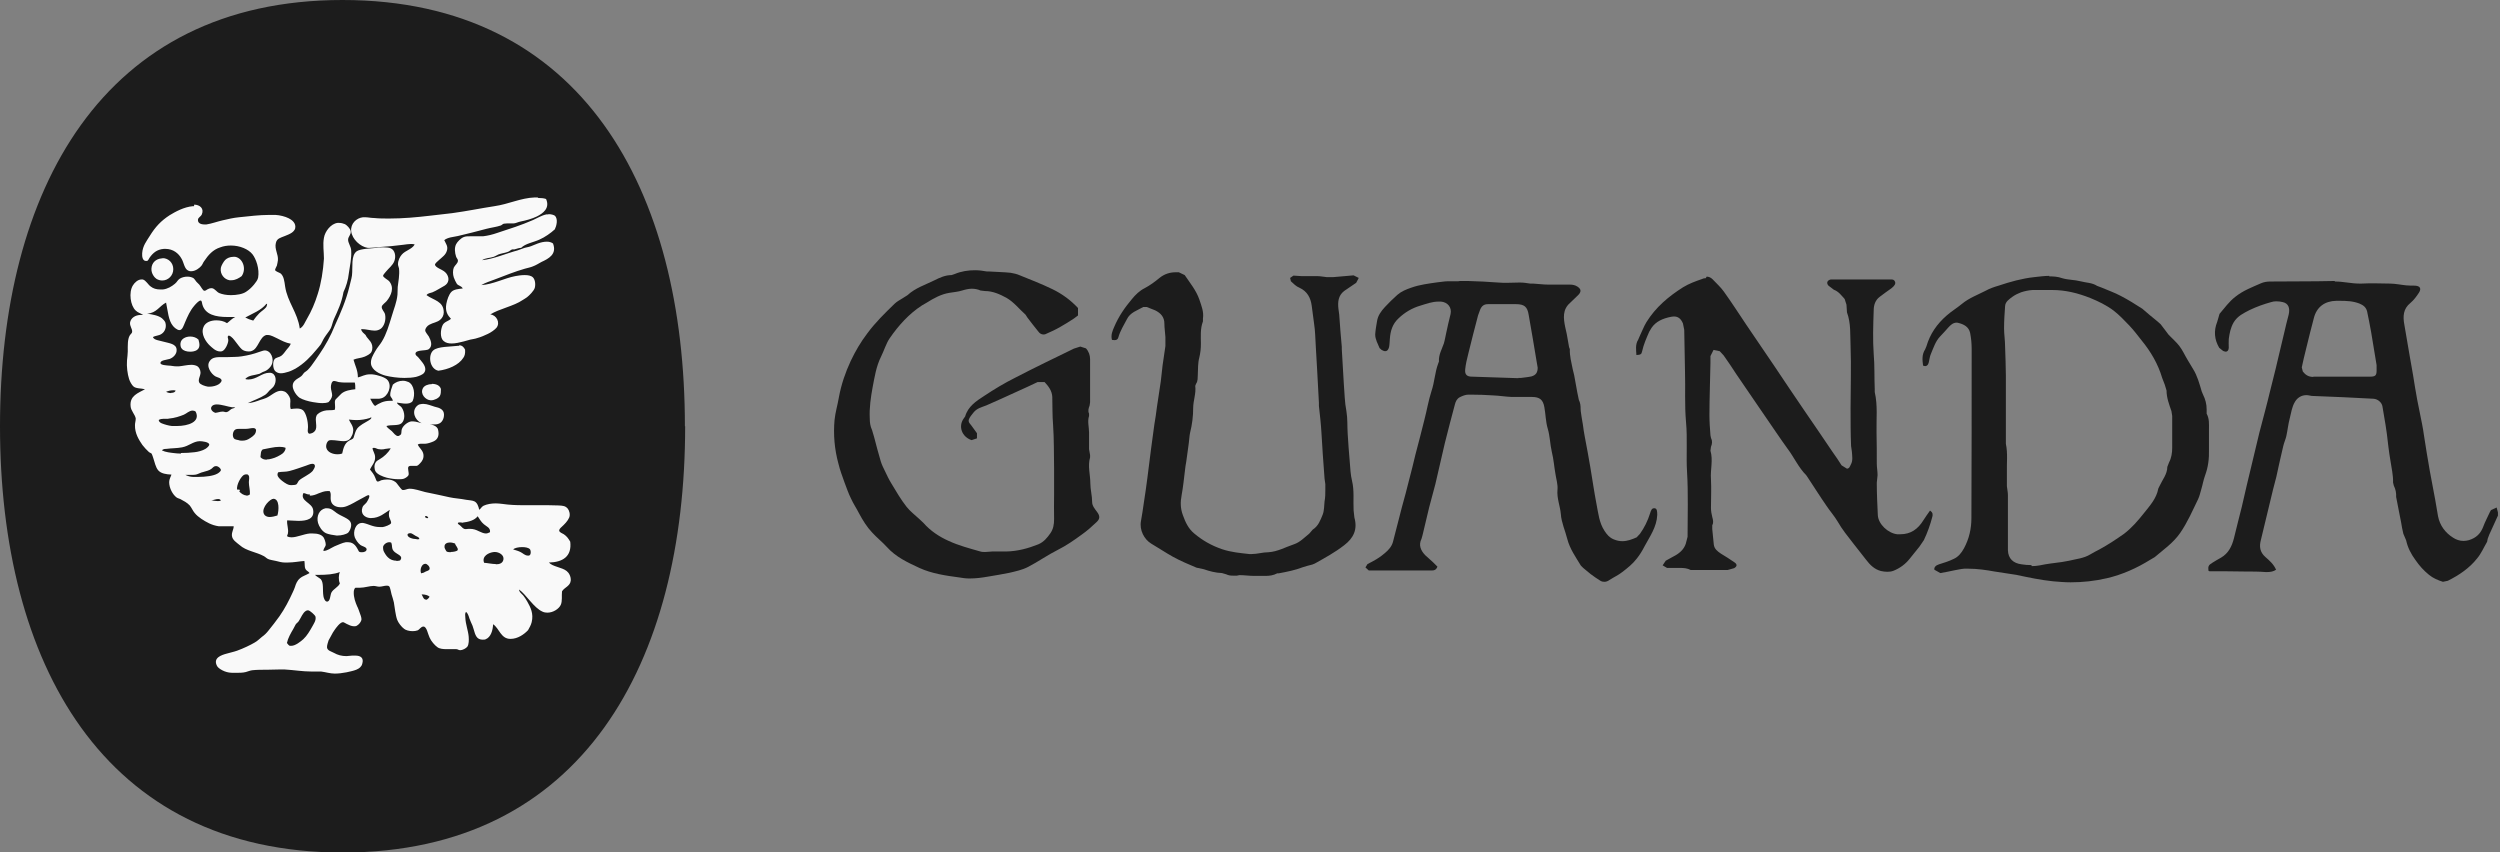 <svg width="176" height="60" viewBox="0 0 176 60" fill="none" xmlns="http://www.w3.org/2000/svg">
<rect x="0" y="0" width="176" height="60" fill="#808080" stroke="none"/>
<g clip-path="url(#clip0_718_2035)">
<path d="M120.09 19.584C120.09 19.584 119.927 19.584 119.837 19.638C119.366 19.801 118.914 19.964 118.498 20.217C117.466 20.869 116.561 21.629 115.909 22.679C115.71 23.005 115.602 23.33 115.439 23.656L115.33 23.91C115.113 24.253 115.185 24.634 115.203 24.995C115.493 24.977 115.565 24.941 115.602 24.742C115.71 24.253 115.909 23.801 116.108 23.348L116.271 23.077C116.579 22.625 117.068 22.425 117.574 22.317C117.665 22.299 117.755 22.281 117.846 22.281C118.099 22.281 118.317 22.389 118.479 22.769L118.57 23.222C118.588 24.199 118.606 25.158 118.624 26.136C118.66 27.33 118.588 28.525 118.697 29.72C118.805 30.896 118.697 32.072 118.769 33.249C118.859 34.751 118.805 36.272 118.805 37.792L118.678 38.281C118.534 38.715 118.19 38.986 117.792 39.185L117.267 39.475L117.05 39.801L117.357 39.982H117.719C117.719 39.982 117.81 39.982 117.846 39.982C117.918 39.982 117.991 39.982 118.063 39.982C118.136 39.982 118.208 39.982 118.28 39.982C118.534 39.982 118.787 40 119.022 40.127H119.221C119.674 40.127 120.126 40.127 120.579 40.127C120.923 40.127 121.285 40.127 121.629 40.127L122.081 40C122.298 39.873 122.317 39.728 122.099 39.584C121.792 39.367 121.466 39.167 121.14 38.968C120.905 38.806 120.688 38.643 120.651 38.335C120.615 37.973 120.579 37.611 120.543 37.249V36.977C120.651 36.778 120.597 36.597 120.543 36.398C120.488 36.181 120.452 35.964 120.452 35.747C120.452 35.077 120.488 34.407 120.452 33.738C120.398 33.068 120.615 32.398 120.416 31.729L120.452 31.457C120.543 31.24 120.561 31.041 120.452 30.824L120.416 30.643C120.38 30.172 120.344 29.701 120.344 29.231C120.344 28 120.398 26.769 120.416 25.538V25.068L120.633 24.634L121.068 24.724L121.339 25.014C121.647 25.448 121.955 25.901 122.244 26.353C122.733 27.059 123.203 27.765 123.692 28.471C124.145 29.14 124.615 29.81 125.068 30.48C125.321 30.842 125.574 31.222 125.828 31.566C126.298 32.181 126.606 32.905 127.167 33.466L127.276 33.629C127.71 34.281 128.126 34.95 128.579 35.602C128.832 35.982 129.14 36.326 129.375 36.724C129.683 37.267 130.081 37.756 130.461 38.244C130.769 38.643 131.077 39.023 131.384 39.421C131.656 39.783 131.982 40.09 132.416 40.199C132.561 40.235 132.724 40.253 132.869 40.253C133.013 40.253 133.176 40.235 133.303 40.181C133.755 40 134.154 39.71 134.461 39.312C134.678 39.023 134.914 38.769 135.131 38.48L135.439 38.027C135.692 37.502 135.891 36.941 136.036 36.38C136.072 36.235 136.09 36.09 135.873 35.946C135.71 36.181 135.547 36.398 135.402 36.633C135.022 37.249 134.516 37.611 133.792 37.611C133.719 37.611 133.629 37.611 133.556 37.611C132.923 37.538 132.235 36.905 132.199 36.272C132.163 35.511 132.126 34.751 132.126 33.991L132.181 33.448C132.181 33.176 132.126 32.905 132.126 32.633C132.126 31.891 132.126 31.167 132.108 30.425C132.09 29.484 132.199 28.543 131.982 27.602V27.403C131.945 26.57 131.982 25.756 131.909 24.923C131.837 23.91 131.873 22.878 131.909 21.846C131.909 21.484 132.018 21.122 132.344 20.887C132.615 20.688 132.869 20.489 133.14 20.308C133.375 20.127 133.466 19.982 133.412 19.837C133.357 19.692 133.249 19.674 133.14 19.674C133.086 19.674 133.013 19.674 132.959 19.674C132.416 19.674 131.873 19.674 131.33 19.674H128.887C128.633 19.729 128.561 19.928 128.724 20.109L129.104 20.398C129.448 20.525 129.647 20.814 129.864 21.05L129.991 21.448L130.027 21.991C130.316 22.769 130.244 23.566 130.28 24.362C130.335 25.81 130.28 27.276 130.28 28.724C130.28 29.611 130.28 30.516 130.316 31.403L130.371 31.783C130.389 32.09 130.461 32.416 130.298 32.706C130.226 32.833 130.208 32.977 130.027 32.995L129.647 32.76C129.448 32.434 129.231 32.127 129.013 31.819C128.362 30.842 127.692 29.882 127.04 28.923C126.317 27.873 125.611 26.805 124.905 25.756C124.253 24.796 123.602 23.837 122.95 22.878C122.425 22.1 121.918 21.303 121.357 20.525C121.14 20.217 120.832 19.946 120.561 19.656C120.434 19.529 120.289 19.475 120.145 19.475" fill="#1C1C1C"/>
<path d="M82.787 19.167C82.371 19.167 81.991 19.276 81.629 19.566C81.303 19.837 80.959 20.09 80.579 20.29C80.217 20.471 79.928 20.76 79.692 21.05C79.186 21.647 78.751 22.28 78.444 23.005C78.317 23.294 78.19 23.584 78.281 23.928C78.335 23.928 78.407 23.946 78.462 23.946C78.606 23.946 78.697 23.891 78.733 23.747C78.86 23.294 79.113 22.896 79.33 22.48C79.566 21.991 80.054 21.864 80.489 21.611H80.724C80.923 21.701 81.122 21.756 81.321 21.846C81.72 22.045 81.973 22.317 81.973 22.787C81.973 23.095 82.027 23.403 82.045 23.729C82.045 23.946 82.045 24.145 82.045 24.362C81.991 24.814 81.9 25.267 81.846 25.72C81.792 26.099 81.774 26.48 81.72 26.842C81.629 27.439 81.539 28.054 81.448 28.652C81.394 29.068 81.34 29.484 81.267 29.882C81.195 30.462 81.104 31.041 81.032 31.62C80.941 32.29 80.869 32.959 80.778 33.629C80.706 34.226 80.615 34.805 80.525 35.403C80.471 35.819 80.398 36.253 80.326 36.67C80.199 37.321 80.561 37.973 81.032 38.262C81.557 38.57 82.063 38.914 82.588 39.204C83.113 39.493 83.674 39.728 84.235 39.964L84.742 40.072C85.159 40.217 85.575 40.326 86.027 40.344L86.335 40.434C86.48 40.507 86.624 40.525 86.787 40.525C86.878 40.525 86.987 40.525 87.077 40.525L87.258 40.489C87.602 40.489 87.946 40.543 88.29 40.543C88.308 40.543 88.344 40.543 88.362 40.543H88.434C88.543 40.543 88.652 40.543 88.76 40.543C88.869 40.543 88.978 40.543 89.086 40.543C89.376 40.543 89.647 40.507 89.919 40.362H90.027C90.606 40.253 91.168 40.145 91.729 39.928C91.946 39.855 92.163 39.801 92.38 39.747L92.561 39.674C93.267 39.276 93.973 38.896 94.624 38.389C95.294 37.882 95.584 37.267 95.349 36.434L95.294 35.928C95.258 35.24 95.349 34.552 95.186 33.864C95.077 33.43 95.059 32.959 95.023 32.507C94.968 31.855 94.914 31.204 94.878 30.552C94.842 30.009 94.878 29.484 94.787 28.941C94.661 28.308 94.661 27.674 94.606 27.041C94.552 26.226 94.516 25.394 94.462 24.579V24.416C94.389 23.656 94.335 22.914 94.281 22.154L94.226 21.738C94.172 21.267 94.208 20.814 94.624 20.489C94.896 20.29 95.204 20.109 95.475 19.91L95.656 19.566L95.294 19.385C94.805 19.421 94.317 19.475 93.846 19.511H93.412C93.195 19.493 92.959 19.439 92.742 19.439C92.615 19.439 92.507 19.439 92.398 19.439C92.308 19.439 92.235 19.439 92.145 19.439H91.891C91.801 19.439 91.71 19.439 91.62 19.439L91.059 19.403L90.824 19.566L90.878 19.801C91.059 19.964 91.24 20.163 91.475 20.253C92.036 20.507 92.272 20.977 92.344 21.52C92.398 21.937 92.453 22.335 92.507 22.751C92.597 23.312 92.597 23.873 92.634 24.434C92.67 24.959 92.688 25.484 92.724 25.991C92.76 26.769 92.815 27.547 92.851 28.344V28.579C92.923 29.213 92.996 29.846 93.032 30.498C93.068 30.968 93.086 31.457 93.122 31.946C93.159 32.525 93.213 33.122 93.249 33.701L93.303 34.081V34.48C93.303 34.751 93.303 35.023 93.249 35.294C93.213 35.602 93.231 35.928 93.122 36.217C92.959 36.615 92.815 37.032 92.416 37.285L92.163 37.575C91.819 37.846 91.529 38.172 91.095 38.317C90.498 38.516 89.937 38.842 89.285 38.878C88.905 38.878 88.507 39.005 88.127 39.005C88.073 39.005 88 39.005 87.946 39.005C87.312 38.932 86.661 38.878 86.027 38.661C85.285 38.407 84.652 38.045 84.073 37.557C83.674 37.231 83.457 36.778 83.276 36.272C83.095 35.783 83.095 35.348 83.186 34.86C83.294 34.281 83.349 33.701 83.421 33.122C83.439 32.923 83.475 32.706 83.511 32.507C83.566 32.072 83.638 31.638 83.692 31.186C83.729 30.95 83.729 30.697 83.783 30.462C83.928 29.882 84 29.303 84 28.724C84 28.199 84.217 27.692 84.145 27.167L84.199 27.023C84.344 26.823 84.308 26.606 84.326 26.371C84.344 25.973 84.326 25.557 84.434 25.158C84.507 24.851 84.543 24.543 84.543 24.217C84.543 23.674 84.489 23.149 84.688 22.624V22.425C84.76 21.955 84.579 21.52 84.434 21.086C84.217 20.453 83.783 19.928 83.403 19.366L82.987 19.167C82.987 19.167 82.86 19.167 82.787 19.167Z" fill="#1C1C1C"/>
<path d="M102.769 19.801C102.48 19.801 102.208 19.801 101.919 19.801C101.683 19.801 101.448 19.855 101.213 19.873C100.579 19.964 99.964 20.036 99.348 20.253C98.986 20.38 98.661 20.507 98.371 20.76C98.063 21.032 97.774 21.321 97.502 21.611C97.231 21.901 96.996 22.226 96.941 22.624C96.887 22.932 96.833 23.24 96.814 23.547C96.814 23.891 96.996 24.199 97.122 24.507L97.267 24.634C97.358 24.688 97.448 24.724 97.52 24.724C97.647 24.724 97.738 24.634 97.792 24.434C97.828 24.253 97.828 24.054 97.846 23.855C97.882 23.312 98.027 22.805 98.462 22.407C98.896 21.991 99.421 21.683 99.982 21.52C100.398 21.394 100.814 21.231 101.285 21.231C101.321 21.231 101.376 21.231 101.43 21.231C101.919 21.267 102.226 21.647 102.118 22.118C102.009 22.57 101.9 23.005 101.81 23.457C101.756 23.692 101.719 23.946 101.647 24.181C101.502 24.597 101.267 24.995 101.303 25.448L101.249 25.593C101.014 26.208 100.995 26.896 100.778 27.529C100.561 28.199 100.453 28.887 100.272 29.575C100.072 30.389 99.855 31.204 99.638 32.036C99.493 32.615 99.367 33.195 99.204 33.774C99.041 34.425 98.878 35.059 98.697 35.692C98.48 36.507 98.281 37.339 98.063 38.154C97.973 38.48 97.756 38.715 97.502 38.932C97.14 39.258 96.706 39.493 96.272 39.71L96.127 39.946L96.362 40.163H96.633H98.679C99.023 40.163 99.367 40.163 99.71 40.163C100.054 40.163 100.416 40.163 100.76 40.163C100.941 40.163 101.104 40.145 101.195 39.891L100.887 39.584L100.326 39.077C100.018 38.751 99.855 38.371 100.072 37.937L100.145 37.683C100.308 37.032 100.452 36.362 100.615 35.71C100.76 35.167 100.905 34.624 101.05 34.081C101.285 33.122 101.484 32.145 101.719 31.186C101.937 30.28 102.19 29.376 102.425 28.471C102.48 28.253 102.57 28.072 102.769 27.964C102.95 27.873 103.167 27.783 103.367 27.783C103.439 27.783 103.493 27.783 103.566 27.783C104.091 27.783 104.597 27.801 105.122 27.837C105.557 27.855 105.991 27.928 106.425 27.946C106.588 27.946 106.769 27.946 106.932 27.946C107.059 27.946 107.186 27.946 107.294 27.946C107.421 27.946 107.548 27.946 107.656 27.946C107.729 27.946 107.783 27.946 107.855 27.946C108.398 27.946 108.633 28.145 108.724 28.67C108.814 29.158 108.814 29.683 108.959 30.172C109.122 30.715 109.122 31.276 109.249 31.819C109.376 32.326 109.412 32.851 109.502 33.358C109.557 33.738 109.683 34.099 109.647 34.48C109.593 35.077 109.828 35.602 109.882 36.181C109.919 36.778 110.19 37.358 110.335 37.937C110.516 38.642 110.932 39.222 111.294 39.819L111.457 39.982L111.982 40.416C112.199 40.579 112.434 40.742 112.67 40.887C112.76 40.941 112.851 40.959 112.941 40.959C113.068 40.959 113.176 40.923 113.303 40.833C113.611 40.633 113.937 40.489 114.208 40.272C114.588 39.982 114.95 39.692 115.24 39.312C115.439 39.059 115.62 38.769 115.765 38.48C116.145 37.774 116.633 37.104 116.67 36.253C116.67 35.982 116.652 35.819 116.507 35.783C116.489 35.783 116.471 35.783 116.434 35.783C116.308 35.783 116.235 35.891 116.163 36.145C116 36.67 115.765 37.14 115.457 37.575L115.222 37.828C114.896 37.973 114.57 38.099 114.208 38.099C114.027 38.099 113.828 38.063 113.611 37.973C113.303 37.846 113.14 37.647 112.959 37.376C112.579 36.796 112.525 36.145 112.398 35.511C112.235 34.661 112.109 33.792 111.964 32.923C111.837 32.199 111.71 31.457 111.566 30.733C111.511 30.462 111.475 30.19 111.439 29.919L111.348 29.376C111.33 29.177 111.276 28.995 111.276 28.796C111.276 28.579 111.258 28.362 111.149 28.145L111.041 27.62C110.968 27.222 110.896 26.823 110.824 26.425L110.715 25.973C110.624 25.52 110.498 25.05 110.516 24.579L110.462 24.434C110.407 24.127 110.353 23.819 110.299 23.511L110.19 23.023C110.063 22.407 109.991 21.792 110.534 21.321L111.023 20.851L111.167 20.706C111.33 20.489 111.294 20.344 111.059 20.181C110.896 20.072 110.715 20.036 110.516 20.036H110.48C110.208 20.036 109.955 20.036 109.683 20.036C109.448 20.036 109.231 20.036 108.995 20.036C108.633 20.036 108.29 19.982 107.928 19.964H107.729C107.493 19.928 107.258 19.891 107.023 19.891C106.986 19.891 106.968 19.891 106.932 19.891C106.661 19.891 106.371 19.91 106.1 19.91C105.9 19.91 105.683 19.91 105.484 19.891C104.778 19.837 104.072 19.801 103.367 19.783C103.131 19.783 102.896 19.783 102.661 19.783M106.896 26.624C105.81 26.588 104.706 26.552 103.62 26.516C103.276 26.516 103.113 26.371 103.149 26.009C103.186 25.629 103.276 25.267 103.367 24.905C103.584 24 103.819 23.113 104.054 22.208L104.199 21.81C104.308 21.538 104.471 21.412 104.76 21.412C104.778 21.412 104.814 21.412 104.833 21.412C104.959 21.412 105.086 21.412 105.213 21.412C105.412 21.412 105.593 21.412 105.792 21.412C105.991 21.412 106.208 21.412 106.407 21.412C106.516 21.412 106.606 21.412 106.715 21.412C107.312 21.412 107.529 21.593 107.62 22.172C107.819 23.276 108 24.38 108.181 25.466L108.253 25.882C108.253 26.226 108.127 26.407 107.819 26.498C107.584 26.552 107.33 26.57 107.077 26.606H106.878L106.896 26.624Z" fill="#1C1C1C"/>
<path d="M68.669 19.023C68.163 19.023 67.674 19.095 67.204 19.294L66.986 19.366C66.552 19.366 66.154 19.547 65.792 19.729C65.14 20.054 64.434 20.271 63.891 20.778L63.547 20.995C63.348 21.122 63.131 21.231 62.968 21.394C62.298 22.045 61.629 22.697 61.068 23.457C60.597 24.072 60.217 24.724 59.891 25.412C59.511 26.226 59.222 27.077 59.059 27.964C58.968 28.507 58.805 29.032 58.751 29.575C58.66 30.606 58.751 31.638 59.023 32.633C59.131 33.086 59.294 33.52 59.457 33.973C59.602 34.353 59.728 34.733 59.909 35.095C60.072 35.457 60.307 35.801 60.489 36.163C60.742 36.633 61.032 37.104 61.394 37.484C61.719 37.846 62.117 38.154 62.443 38.516C63.077 39.222 63.909 39.602 64.724 39.982C65.593 40.38 66.57 40.525 67.529 40.652C67.746 40.688 67.982 40.724 68.199 40.724C68.235 40.724 68.271 40.724 68.289 40.724C68.706 40.724 69.122 40.67 69.538 40.597C70.045 40.507 70.552 40.434 71.059 40.326C71.511 40.217 71.964 40.127 72.38 39.91C73.086 39.547 73.737 39.077 74.461 38.715C75.077 38.407 75.62 38.027 76.163 37.629C76.525 37.376 76.869 37.068 77.194 36.76C77.448 36.525 77.448 36.326 77.231 36.036C77.068 35.819 76.887 35.602 76.887 35.348C76.887 34.896 76.76 34.462 76.76 34.027C76.76 33.412 76.561 32.815 76.742 32.199V32.036L76.669 31.62C76.669 31.222 76.669 30.823 76.669 30.444C76.669 30.063 76.543 29.665 76.669 29.285V29.122C76.579 28.923 76.633 28.742 76.706 28.561L76.742 28.326C76.742 27.312 76.742 26.299 76.742 25.285C76.742 25.014 76.651 24.742 76.452 24.525L76.054 24.398L75.602 24.543C74.226 25.213 72.832 25.882 71.475 26.588C70.715 26.968 69.991 27.403 69.285 27.873C68.724 28.235 68.145 28.615 67.945 29.321L67.855 29.448C67.439 30.009 67.71 30.751 68.398 30.986L68.778 30.86V30.498L68.398 29.973C68.145 29.683 68.126 29.611 68.344 29.285L68.543 29.032C68.778 28.742 69.104 28.67 69.43 28.543C70.154 28.235 70.878 27.891 71.602 27.566C72.09 27.348 72.561 27.131 73.05 26.896H73.538C73.81 27.186 74.063 27.511 74.081 27.946C74.099 28.597 74.081 29.249 74.136 29.901C74.208 30.932 74.19 31.964 74.208 32.995C74.208 33.593 74.208 34.172 74.208 34.769C74.208 35.367 74.19 35.964 74.208 36.543C74.208 36.923 74.154 37.249 73.936 37.557C73.719 37.864 73.484 38.154 73.104 38.317C72.38 38.606 71.656 38.805 70.86 38.824H70.805C70.679 38.824 70.552 38.824 70.425 38.824C70.299 38.824 70.172 38.824 70.045 38.824C69.991 38.824 69.936 38.824 69.864 38.824C69.701 38.824 69.538 38.86 69.357 38.86C69.249 38.86 69.122 38.86 69.013 38.824C68.253 38.606 67.493 38.407 66.787 38.081C66.136 37.792 65.502 37.376 65.013 36.815L64.724 36.543C64.416 36.253 64.072 36 63.819 35.674C63.421 35.167 63.095 34.606 62.769 34.063C62.588 33.774 62.443 33.466 62.298 33.158C62.19 32.941 62.081 32.724 62.009 32.489C61.846 31.928 61.683 31.348 61.538 30.769L61.394 30.281C61.267 30.009 61.231 29.738 61.231 29.448C61.194 28.706 61.303 27.982 61.43 27.276C61.575 26.534 61.683 25.792 62.027 25.104C62.244 24.67 62.371 24.199 62.642 23.801C63.258 22.914 63.982 22.1 64.905 21.502L65.249 21.303C65.737 20.995 66.262 20.706 66.841 20.615C67.149 20.561 67.457 20.543 67.728 20.453C67.964 20.38 68.199 20.326 68.416 20.326C68.615 20.326 68.832 20.362 69.031 20.453L69.339 20.489C69.882 20.489 70.371 20.706 70.841 20.959C71.385 21.267 71.746 21.756 72.199 22.154L72.326 22.353C72.579 22.679 72.832 23.023 73.104 23.348C73.194 23.475 73.321 23.547 73.448 23.547C73.502 23.547 73.575 23.547 73.629 23.511C73.973 23.366 74.317 23.204 74.66 23.005C74.986 22.823 75.294 22.625 75.602 22.425L75.891 22.208V21.683C75.366 21.122 74.769 20.688 74.099 20.362C73.357 20 72.561 19.692 71.801 19.385C71.602 19.294 71.366 19.24 71.149 19.204C70.642 19.149 70.136 19.149 69.647 19.113H69.484C69.194 19.059 68.905 19.023 68.615 19.023" fill="#1C1C1C"/>
<path d="M144.271 19.421C143.909 19.421 143.547 19.475 143.204 19.511C142.353 19.602 141.52 19.837 140.706 20.109C140.398 20.199 140.072 20.308 139.783 20.471C139.222 20.76 138.624 20.977 138.118 21.394C137.774 21.683 137.375 21.919 137.05 22.208C136.362 22.805 135.873 23.511 135.62 24.38L135.529 24.597C135.294 24.959 135.33 25.339 135.384 25.738C135.439 25.756 135.493 25.774 135.529 25.774C135.674 25.774 135.746 25.665 135.783 25.52C135.837 25.303 135.855 25.086 135.946 24.887C136.127 24.471 136.253 24.036 136.579 23.692C136.778 23.475 136.977 23.276 137.158 23.059C137.321 22.878 137.502 22.715 137.737 22.715C137.774 22.715 137.828 22.715 137.864 22.733C138.244 22.824 138.606 23.005 138.697 23.439C138.769 23.801 138.805 24.181 138.805 24.561C138.805 28.525 138.805 32.507 138.787 36.471C138.787 37.231 138.624 37.937 138.262 38.606C138.081 38.932 137.864 39.204 137.538 39.348C137.213 39.511 136.851 39.62 136.507 39.728C136.271 39.801 136.145 39.946 136.181 40.109L136.597 40.344C136.941 40.29 137.267 40.217 137.611 40.145C137.828 40.109 138.045 40.054 138.28 40.036C138.389 40.036 138.48 40.036 138.588 40.036C139.203 40.036 139.819 40.127 140.416 40.235C140.923 40.326 141.448 40.38 141.955 40.471C142.805 40.652 143.656 40.833 144.525 40.923C144.941 40.959 145.357 40.995 145.774 40.995C146.624 40.995 147.475 40.905 148.326 40.706C149.412 40.453 150.425 40 151.384 39.403L151.692 39.222C152.326 38.679 152.995 38.226 153.484 37.52C154.009 36.76 154.353 35.946 154.751 35.131C154.842 34.932 154.896 34.715 154.95 34.516C155.059 34.172 155.113 33.81 155.24 33.466C155.457 32.887 155.529 32.272 155.511 31.656C155.511 31.186 155.511 30.715 155.511 30.244C155.511 29.864 155.547 29.484 155.348 29.122V28.814C155.348 28.453 155.258 28.109 155.095 27.783L155.004 27.566C154.842 27.023 154.697 26.462 154.389 25.973C154.262 25.756 154.136 25.557 154.009 25.339C153.81 25.014 153.665 24.67 153.43 24.362C153.213 24.072 152.923 23.837 152.67 23.566L152.507 23.348L152.108 22.824C151.855 22.588 151.584 22.389 151.33 22.172L150.823 21.738C150.317 21.412 149.828 21.104 149.303 20.833C148.869 20.597 148.38 20.434 147.927 20.235L147.638 20.127C147.276 19.891 146.86 19.91 146.461 19.801C146.045 19.692 145.593 19.71 145.176 19.584C144.869 19.475 144.579 19.457 144.271 19.457M143.004 39.783C142.769 39.783 142.552 39.765 142.317 39.728C141.737 39.656 141.375 39.33 141.357 38.733C141.357 38.154 141.357 37.575 141.357 36.995V36.652C141.357 36.036 141.357 35.439 141.357 34.842C141.357 34.643 141.303 34.425 141.285 34.226C141.285 33.901 141.285 33.575 141.285 33.267C141.267 32.597 141.357 31.91 141.213 31.24V30.932C141.213 29.43 141.213 27.928 141.213 26.425C141.213 25.738 141.176 25.068 141.158 24.398C141.158 23.964 141.086 23.529 141.086 23.113C141.086 22.588 141.122 22.063 141.158 21.557C141.176 21.231 141.448 21.068 141.683 20.887C141.864 20.76 142.081 20.652 142.28 20.579C142.552 20.489 142.823 20.434 143.095 20.416C143.276 20.416 143.457 20.416 143.638 20.416C143.746 20.416 143.873 20.416 143.982 20.416C144.09 20.416 144.199 20.416 144.326 20.416C144.38 20.416 144.416 20.416 144.452 20.416H144.47C145.412 20.416 146.28 20.634 147.149 20.977C147.728 21.213 148.289 21.484 148.796 21.864C149.194 22.172 149.556 22.552 149.918 22.932C150.226 23.258 150.498 23.62 150.769 23.964C151.421 24.76 151.927 25.629 152.217 26.606L152.398 27.077L152.525 27.493C152.525 28 152.706 28.471 152.869 28.941L152.923 29.285C152.923 30.027 152.923 30.787 152.923 31.529C152.923 31.873 152.869 32.235 152.706 32.543L152.579 32.869C152.579 33.376 152.235 33.774 152.036 34.208L151.946 34.389C151.819 35.095 151.348 35.602 150.932 36.127C150.516 36.652 150.081 37.158 149.538 37.575C148.977 37.973 148.398 38.353 147.801 38.679C147.602 38.787 147.366 38.896 147.167 39.023C146.697 39.312 146.172 39.348 145.665 39.475L145.158 39.566C144.633 39.638 144.108 39.692 143.602 39.801C143.403 39.837 143.222 39.855 143.041 39.855" fill="#1C1C1C"/>
<path d="M164.344 19.783H164.253C162.769 19.819 161.285 19.801 159.819 19.819C159.602 19.819 159.367 19.855 159.167 19.946C158.552 20.217 157.919 20.453 157.376 20.887C156.923 21.231 156.615 21.683 156.253 22.099L156.181 22.353L156.09 22.661C155.837 23.294 155.891 23.91 156.235 24.489L156.507 24.706C156.507 24.706 156.633 24.76 156.688 24.76C156.814 24.76 156.905 24.652 156.905 24.471C156.905 24.271 156.887 24.072 156.905 23.873C156.959 23.457 157.032 23.077 157.249 22.697C157.52 22.244 157.955 22.045 158.371 21.828C158.86 21.593 159.367 21.412 159.891 21.267C160 21.231 160.127 21.213 160.253 21.213C160.398 21.213 160.561 21.231 160.706 21.267C161.104 21.358 161.231 21.683 161.122 22.154C161.014 22.57 160.905 22.986 160.814 23.403C160.615 24.271 160.398 25.122 160.199 25.991C160.072 26.498 159.946 27.005 159.819 27.511C159.584 28.507 159.312 29.484 159.059 30.462C158.878 31.167 158.733 31.873 158.552 32.579C158.299 33.611 158.063 34.624 157.828 35.656C157.647 36.398 157.448 37.14 157.267 37.901C157.122 38.462 156.887 38.95 156.362 39.258C156.163 39.367 155.946 39.493 155.747 39.62C155.475 39.783 155.439 39.873 155.475 40.181L155.548 40.217C156.38 40.217 157.231 40.217 158.063 40.235C158.534 40.235 159.023 40.235 159.493 40.272C159.548 40.272 159.584 40.272 159.62 40.272C159.837 40.272 160.054 40.235 160.235 40.109C160.072 39.728 159.783 39.475 159.493 39.222C159.095 38.878 159.041 38.48 159.167 38.009C159.457 36.833 159.729 35.656 160.018 34.48C160.09 34.172 160.181 33.882 160.253 33.575C160.416 32.851 160.561 32.127 160.742 31.403C160.796 31.167 160.905 30.932 160.959 30.697C161.05 30.28 161.086 29.882 161.195 29.466C161.303 29.068 161.339 28.652 161.575 28.271C161.738 28 162.027 27.819 162.353 27.819C162.425 27.819 162.48 27.819 162.552 27.837L162.751 27.873C163.493 27.91 164.235 27.928 164.977 27.964C165.683 28 166.389 28.036 167.095 28.072C167.403 28.09 167.692 28.344 167.728 28.634C167.801 29.068 167.873 29.502 167.946 29.937C167.982 30.136 168 30.353 168.036 30.552C168.109 31.186 168.181 31.819 168.29 32.453C168.362 32.959 168.489 33.448 168.471 33.973L168.525 34.19C168.652 34.443 168.706 34.715 168.688 34.986L168.742 35.258C168.833 35.765 168.941 36.253 169.032 36.742C169.086 37.032 169.122 37.303 169.195 37.575L169.394 38.045C169.502 38.552 169.738 39.005 170.045 39.421C170.317 39.819 170.624 40.163 171.005 40.471C171.294 40.706 171.638 40.851 171.982 40.959L172.326 40.887C173.122 40.489 173.846 40 174.389 39.312C174.679 38.968 174.86 38.534 175.095 38.136L175.131 37.937L175.24 37.647C175.457 37.176 175.674 36.688 175.891 36.217L175.765 35.728L175.366 35.91L175.276 36.072C175.131 36.398 174.95 36.724 174.824 37.068C174.643 37.557 174.335 37.864 173.81 38.027C173.683 38.063 173.538 38.081 173.43 38.081C173.158 38.081 172.905 37.991 172.688 37.846C172.145 37.502 171.765 36.995 171.638 36.344C171.566 35.964 171.511 35.566 171.439 35.185C171.312 34.516 171.186 33.828 171.059 33.158C170.914 32.308 170.769 31.475 170.643 30.624C170.606 30.371 170.57 30.118 170.516 29.864C170.407 29.285 170.281 28.724 170.172 28.145C170.063 27.566 169.973 26.986 169.882 26.425C169.81 25.973 169.719 25.52 169.647 25.086C169.52 24.344 169.394 23.602 169.267 22.86C169.158 22.28 169.176 21.738 169.701 21.321C169.937 21.122 170.136 20.851 170.299 20.597C170.48 20.308 170.371 20.127 170.009 20.109C169.81 20.109 169.611 20.109 169.412 20.09C169.014 20.054 168.633 19.964 168.235 19.964C167.891 19.964 167.529 19.946 167.186 19.946C166.878 19.946 166.57 19.946 166.262 19.964C166.208 19.964 166.154 19.964 166.1 19.964C165.81 19.964 165.538 19.928 165.249 19.891C164.959 19.855 164.688 19.819 164.398 19.819M162.842 26.534C162.516 26.534 162.299 26.389 162.118 26.154L162.045 25.864C162.136 25.448 162.226 25.032 162.335 24.615C162.516 23.873 162.697 23.131 162.896 22.389C163.095 21.611 163.656 21.195 164.471 21.177C164.561 21.177 164.633 21.177 164.724 21.177C165.195 21.177 165.665 21.195 166.118 21.376C166.371 21.484 166.57 21.629 166.643 21.919C166.751 22.407 166.842 22.914 166.932 23.403C167.059 24.163 167.186 24.941 167.312 25.701V26.099C167.312 26.443 167.204 26.516 166.86 26.516C166.643 26.516 166.407 26.516 166.19 26.516C165.738 26.516 165.303 26.516 164.851 26.516C164.471 26.516 164.09 26.516 163.728 26.516C163.457 26.516 163.204 26.516 162.932 26.516C162.914 26.516 162.896 26.516 162.878 26.516" fill="#1C1C1C"/>
<path d="M48.235 30.009C48.235 46.57 41.068 60.018 24.127 60.018C7.186 60.018 0 46.57 0 30.009C0 13.448 7.167 0 24.109 0C41.05 0 48.217 13.43 48.217 30.009" fill="#1C1C1C"/>
<path d="M37.846 13.9C37.846 13.9 37.701 13.9 37.647 13.9C36.651 13.937 35.819 14.371 34.805 14.516C33.846 14.661 32.905 14.86 31.837 15.005C31.33 15.077 30.805 15.113 30.28 15.185C29.357 15.294 28.38 15.385 27.403 15.385C27.041 15.385 26.679 15.385 26.335 15.348C26.117 15.348 25.9 15.294 25.701 15.294C25.647 15.294 25.611 15.294 25.556 15.294C25.086 15.348 24.67 15.747 24.724 16.271C24.778 16.833 25.375 17.376 25.882 17.448C25.936 17.448 25.991 17.448 26.045 17.448C26.262 17.448 26.498 17.412 26.715 17.394C27.294 17.358 27.837 17.303 28.398 17.231C28.561 17.213 28.742 17.177 28.923 17.177C29.014 17.177 29.104 17.177 29.194 17.213C28.995 17.557 28.543 17.629 28.29 17.919C28.163 18.063 28.018 18.317 28.018 18.606C28.018 18.697 28.072 18.805 28.09 18.896C28.145 19.348 28.036 19.855 28 20.199C27.982 20.38 28 20.561 27.982 20.742C27.927 21.303 27.728 21.738 27.584 22.244C27.384 22.896 27.203 23.529 26.878 24.054C26.751 24.271 26.552 24.471 26.407 24.742C26.262 24.995 26.081 25.285 26.117 25.611C26.172 26.063 26.733 26.335 27.131 26.443C27.493 26.534 28 26.606 28.471 26.606C28.76 26.606 29.032 26.588 29.285 26.534C29.484 26.48 29.719 26.389 29.828 26.28C30.117 25.955 29.792 25.575 29.611 25.358C29.556 25.303 29.502 25.213 29.43 25.14C29.357 25.068 29.249 25.014 29.249 24.905C29.249 24.597 30.009 24.724 30.19 24.579C30.48 24.344 30.335 23.964 30.19 23.692C30.117 23.566 29.936 23.385 29.936 23.258C29.936 23.113 30.081 22.932 30.226 22.86C30.48 22.715 30.787 22.697 31.004 22.498C31.131 22.389 31.24 22.208 31.24 21.991C31.24 21.195 30.516 21.14 30.027 20.778C30.117 20.634 30.299 20.634 30.443 20.579C30.588 20.525 30.733 20.434 30.896 20.344C31.167 20.163 31.511 20.09 31.566 19.729C31.602 19.457 31.421 19.204 31.258 19.095C31.131 18.986 30.624 18.823 30.624 18.624C30.624 18.552 30.805 18.389 30.914 18.299C31.131 18.099 31.366 17.955 31.457 17.665C31.566 17.339 31.384 17.158 31.276 16.905C31.529 16.706 31.891 16.688 32.235 16.615C32.905 16.453 33.593 16.29 34.244 16.109C34.588 16.018 34.95 15.982 35.258 15.873C35.348 15.837 35.385 15.765 35.475 15.747C35.547 15.747 35.62 15.729 35.692 15.729C35.746 15.729 35.819 15.729 35.873 15.729C35.928 15.729 36 15.729 36.054 15.729C36.09 15.729 36.127 15.729 36.145 15.729C36.289 15.729 36.452 15.638 36.615 15.602C37.068 15.511 37.448 15.403 37.792 15.24C38.226 15.023 38.733 14.661 38.443 14.009C38.298 13.955 38.099 13.937 37.9 13.937M17.828 22.57C17.629 22.516 17.43 22.443 17.267 22.353C17.792 22.063 18.389 21.846 18.751 21.394H18.805C18.805 21.394 18.787 21.575 18.733 21.629C18.606 21.792 18.407 21.901 18.244 22.063C18.081 22.226 17.955 22.389 17.828 22.57ZM12.054 27.674C11.928 27.674 11.783 27.638 11.692 27.584C11.819 27.529 12 27.475 12.181 27.475C12.235 27.475 12.308 27.475 12.362 27.493C12.326 27.62 12.199 27.656 12.054 27.656M15.222 29.068C15.023 29.068 14.715 28.796 14.932 28.579C15.004 28.507 15.131 28.471 15.258 28.471C15.602 28.471 16.054 28.634 16.326 28.67H16.362C16.38 28.67 16.398 28.67 16.416 28.67C16.434 28.67 16.452 28.67 16.471 28.67C16.507 28.67 16.525 28.67 16.561 28.67C16.471 28.76 16.38 28.742 16.29 28.796C16.163 28.869 16.09 28.995 15.946 29.014C15.946 29.014 15.928 29.014 15.909 29.014C15.819 29.014 15.783 28.977 15.692 28.977H15.656C15.584 28.977 15.493 28.995 15.421 29.014C15.348 29.032 15.276 29.05 15.222 29.05M11.855 29.466C11.855 29.466 11.891 29.466 11.909 29.466C12.29 29.43 12.633 29.321 12.941 29.195C13.122 29.122 13.321 28.905 13.556 28.905C13.629 28.905 13.701 28.923 13.774 28.977C14.136 29.701 13.249 29.991 12.452 29.991C12.344 29.991 12.217 29.991 12.108 29.991C11.891 29.973 11.584 29.882 11.403 29.81C11.294 29.774 11.149 29.665 11.185 29.557C11.294 29.502 11.403 29.484 11.493 29.484C11.566 29.484 11.62 29.484 11.692 29.484C11.765 29.484 11.819 29.484 11.873 29.484M25.086 29.575C25.43 29.575 25.737 29.52 26.027 29.43C26.027 29.43 26.063 29.394 26.099 29.394C26.099 29.394 26.136 29.394 26.154 29.394C26.136 29.502 26.009 29.557 25.936 29.611C25.683 29.756 25.339 29.937 25.158 30.154C25.014 30.335 24.977 30.57 24.887 30.823C24.832 30.932 24.688 30.95 24.579 31.023C24.271 31.204 24.181 31.511 24.09 31.928C24 31.964 23.891 31.982 23.765 31.982C23.421 31.982 23.077 31.837 22.986 31.566C22.914 31.385 23.004 31.077 23.167 31.005C23.222 30.986 23.276 30.986 23.366 30.986C23.62 30.986 23.964 31.059 24.181 31.059C24.525 31.059 24.67 30.914 24.778 30.661C24.832 30.57 24.869 30.389 24.869 30.299C24.869 29.973 24.67 29.792 24.561 29.538C24.76 29.557 24.941 29.575 25.104 29.575M17.267 30.19C17.267 30.19 17.321 30.19 17.339 30.19C17.502 30.19 17.665 30.136 17.81 30.136C17.9 30.136 17.991 30.154 18.027 30.262C18.027 30.57 17.828 30.697 17.611 30.842C17.43 30.968 17.267 31.023 17.05 31.023C16.977 31.023 16.887 31.023 16.796 30.986C16.706 30.968 16.597 30.95 16.525 30.914C16.326 30.787 16.362 30.371 16.561 30.244C16.651 30.19 16.778 30.19 16.923 30.19C16.977 30.19 17.032 30.19 17.086 30.19C17.14 30.19 17.195 30.19 17.267 30.19ZM12.742 31.928C12.615 31.928 12.47 31.928 12.362 31.91C12.018 31.873 11.656 31.837 11.403 31.71C11.475 31.602 11.62 31.602 11.71 31.602C12.09 31.547 12.434 31.566 12.814 31.493C13.303 31.403 13.593 31.077 14.045 31.059H14.063C14.226 31.059 14.715 31.113 14.733 31.294C14.733 31.403 14.552 31.547 14.461 31.602C14.262 31.729 13.9 31.819 13.683 31.837C13.393 31.873 13.068 31.891 12.742 31.891M18.769 32.362C18.588 32.362 18.443 32.308 18.335 32.181C18.371 31.964 18.335 31.765 18.498 31.638C18.841 31.584 19.276 31.457 19.674 31.457C19.837 31.457 19.982 31.475 20.108 31.529C20.108 31.692 20 31.837 19.891 31.928C19.728 32.054 19.384 32.235 19.131 32.29C19.004 32.326 18.896 32.344 18.787 32.344M20.543 34.154C20.543 34.154 20.38 34.154 20.344 34.136C20.181 34.099 19.855 33.864 19.728 33.738C19.602 33.611 19.457 33.466 19.584 33.249C19.855 33.195 20.127 33.231 20.38 33.158C20.742 33.068 21.176 32.905 21.556 32.778C21.665 32.742 21.846 32.652 21.991 32.652C22.081 32.652 22.172 32.688 22.172 32.815C22.172 32.905 22.063 33.086 22.009 33.158C21.756 33.43 21.285 33.611 21.05 33.828C20.995 33.882 20.923 34.063 20.869 34.099C20.814 34.136 20.67 34.154 20.525 34.154M13.556 33.43C13.556 33.43 13.719 33.43 13.792 33.412C13.955 33.376 14.117 33.267 14.299 33.231C14.516 33.176 14.769 33.104 14.896 32.995C14.986 32.923 15.059 32.815 15.185 32.815C15.222 32.815 15.276 32.815 15.312 32.833C15.403 32.869 15.566 32.995 15.547 33.104C15.547 33.176 15.384 33.303 15.312 33.339C15.041 33.502 14.479 33.575 13.955 33.575C13.828 33.575 13.719 33.575 13.593 33.575C13.412 33.575 13.176 33.502 13.05 33.43C13.122 33.43 13.194 33.43 13.267 33.43C13.321 33.43 13.357 33.43 13.393 33.43C13.43 33.43 13.484 33.43 13.52 33.43M17.357 34.878C17.158 34.878 16.959 34.733 16.851 34.606C16.851 34.534 16.905 34.552 16.887 34.498C16.851 34.443 16.742 34.48 16.688 34.462C16.651 34.118 16.923 33.647 17.104 33.484C17.158 33.43 17.249 33.394 17.339 33.394C17.393 33.394 17.448 33.394 17.484 33.448C17.593 33.557 17.52 33.774 17.52 33.937C17.52 34.244 17.611 34.48 17.593 34.805C17.502 34.878 17.412 34.896 17.339 34.896M21.81 34.896C22.027 34.896 22.226 34.824 22.425 34.733C22.624 34.661 22.823 34.57 23.059 34.57C23.095 34.57 23.149 34.57 23.203 34.57C23.348 34.751 23.24 34.986 23.294 35.24C23.348 35.547 23.638 35.71 23.982 35.71C24.054 35.71 24.145 35.71 24.217 35.692C24.489 35.638 24.869 35.421 25.122 35.276C25.249 35.204 25.375 35.131 25.556 35.041C25.683 34.986 25.846 34.86 25.936 34.86H25.973C26.081 34.95 25.864 35.276 25.81 35.367C25.683 35.529 25.556 35.584 25.52 35.71C25.357 36.163 25.665 36.434 26.045 36.471C26.081 36.471 26.099 36.471 26.136 36.471C26.715 36.471 27.095 36.109 27.439 35.891C27.403 36.036 27.366 36.109 27.384 36.308C27.403 36.507 27.566 36.688 27.529 36.833C27.493 36.941 27.095 37.086 26.95 37.104C26.878 37.104 26.805 37.104 26.733 37.104C26.244 37.104 25.955 36.887 25.556 36.815C25.52 36.815 25.502 36.815 25.484 36.815C25.032 36.815 24.832 37.43 24.977 37.828C25.05 38.009 25.195 38.226 25.357 38.353C25.484 38.462 25.792 38.498 25.81 38.661C25.81 38.805 25.665 38.878 25.484 38.878C25.412 38.878 25.321 38.878 25.267 38.824C25.104 38.516 24.941 38.172 24.507 38.172C24.452 38.172 24.398 38.172 24.344 38.172C24.108 38.208 23.783 38.371 23.547 38.462C23.276 38.588 23.041 38.787 22.769 38.787C22.769 38.588 22.932 38.498 22.932 38.335C22.932 38.172 22.841 37.937 22.787 37.846C22.642 37.629 22.353 37.557 22.009 37.557C21.955 37.557 21.882 37.557 21.81 37.557C21.393 37.593 20.905 37.828 20.525 37.828C20.416 37.828 20.308 37.81 20.217 37.756C20.199 37.665 20.271 37.629 20.271 37.538C20.326 37.249 20.181 36.923 20.217 36.633C20.434 36.633 20.724 36.67 21.014 36.67C21.593 36.67 22.154 36.543 22.045 35.891C21.973 35.385 21.104 35.276 21.357 34.715C21.484 34.715 21.575 34.787 21.683 34.805C21.719 34.805 21.774 34.805 21.81 34.805M19.004 36.398C18.86 36.398 18.733 36.362 18.642 36.272C18.317 35.91 18.841 35.276 19.167 35.131H19.203L19.24 35.113C19.692 35.113 19.638 35.946 19.529 36.29C19.366 36.344 19.149 36.398 18.968 36.398M15.312 35.276C15.167 35.276 15.004 35.24 14.878 35.222C14.986 35.222 15.204 35.131 15.348 35.131C15.439 35.131 15.511 35.149 15.547 35.24C15.475 35.276 15.384 35.276 15.312 35.276ZM30.081 36.489C30.081 36.489 29.955 36.453 29.918 36.398C29.918 36.344 29.955 36.326 29.991 36.326C30.063 36.326 30.172 36.416 30.136 36.471C30.117 36.471 30.099 36.471 30.081 36.471M32.543 36.796C32.995 36.742 33.412 36.633 33.629 36.344C33.755 36.525 33.864 36.742 34.063 36.905C34.244 37.068 34.534 37.14 34.498 37.466C34.389 37.52 34.298 37.557 34.208 37.557C34.027 37.557 33.882 37.466 33.701 37.394C33.52 37.303 33.339 37.231 33.086 37.231C33.05 37.231 33.032 37.231 32.995 37.231C32.923 37.231 32.851 37.249 32.796 37.249C32.742 37.249 32.688 37.249 32.615 37.195C32.543 37.158 32.489 37.068 32.416 37.014C32.344 36.941 32.217 36.905 32.235 36.815C32.271 36.778 32.326 36.778 32.38 36.778C32.434 36.778 32.507 36.778 32.561 36.815M29.339 37.955C29.068 37.955 28.688 37.846 28.688 37.647C28.688 37.575 28.778 37.538 28.869 37.538C28.869 37.538 28.887 37.538 28.905 37.538C28.995 37.538 29.122 37.647 29.249 37.719C29.375 37.792 29.52 37.81 29.52 37.955C29.484 37.955 29.412 37.973 29.339 37.973M27.909 39.475C27.692 39.475 27.475 39.403 27.312 39.24C27.203 39.149 27.059 38.914 27.004 38.787C26.968 38.679 26.968 38.57 26.968 38.498C27.004 38.335 27.203 38.172 27.403 38.172C27.457 38.172 27.493 38.172 27.547 38.208C27.638 38.462 27.547 38.588 27.71 38.787C27.891 39.023 28.452 39.113 28.163 39.457C28.072 39.475 28 39.493 27.909 39.493M31.728 38.878C31.584 38.878 31.475 38.86 31.421 38.805C31.366 38.679 31.276 38.606 31.294 38.462C31.294 38.281 31.475 38.19 31.674 38.19C31.801 38.19 31.927 38.226 32.036 38.262C32.054 38.407 32.289 38.588 32.217 38.733C32.181 38.805 31.927 38.86 31.728 38.86M37.158 39.113C36.959 39.113 36.814 38.95 36.67 38.878C36.507 38.787 36.344 38.751 36.127 38.679C36.235 38.57 36.507 38.516 36.76 38.516C36.977 38.516 37.194 38.552 37.303 38.661C37.394 38.769 37.394 39.095 37.231 39.113C37.212 39.113 37.194 39.113 37.176 39.113M34.914 39.71C34.642 39.71 34.335 39.638 34.081 39.62C33.9 39.167 34.389 38.896 34.787 38.86C34.805 38.86 34.823 38.86 34.842 38.86C35.131 38.86 35.511 39.077 35.439 39.403C35.385 39.656 35.167 39.728 34.896 39.728M29.683 40.362C29.683 40.362 29.665 40.362 29.647 40.362C29.538 40.109 29.683 39.692 29.936 39.692C29.936 39.692 29.936 39.692 29.955 39.692C30.063 39.692 30.28 39.891 30.244 40.054C30.226 40.163 30.063 40.199 29.973 40.235C29.864 40.29 29.81 40.344 29.683 40.344M22.425 40.471C22.986 40.471 23.511 40.434 23.927 40.272C23.837 40.471 23.819 40.851 23.927 41.068C23.819 41.339 23.475 41.448 23.33 41.719C23.24 41.9 23.258 42.353 23.023 42.353C22.878 42.353 22.787 42.099 22.769 41.973C22.697 41.538 22.805 41.05 22.588 40.778C22.461 40.67 22.299 40.597 22.172 40.471C22.244 40.471 22.335 40.471 22.407 40.471M29.973 42.208C29.81 42.208 29.756 41.955 29.683 41.846H29.719C29.9 41.846 30.136 41.9 30.244 42.009C30.19 42.099 30.081 42.226 29.991 42.226M20.489 45.466C20.489 45.466 20.452 45.466 20.434 45.466C20.326 45.466 20.271 45.339 20.199 45.267C20.271 44.923 20.471 44.579 20.651 44.272C20.706 44.163 20.76 44.054 20.814 43.964C20.869 43.873 20.977 43.819 21.032 43.728C21.212 43.457 21.303 43.149 21.538 43.005C21.556 43.005 21.593 42.968 21.647 42.968C21.665 42.968 21.683 42.968 21.701 42.968C21.828 42.986 22.172 43.294 22.208 43.403C22.28 43.674 22.063 43.946 21.973 44.127C21.81 44.416 21.611 44.76 21.357 44.995C21.176 45.158 20.796 45.466 20.507 45.466M23.041 35.783C23.041 35.783 22.95 35.783 22.914 35.783C22.48 35.873 22.262 36.326 22.389 36.815C22.461 37.068 22.679 37.412 22.95 37.538C23.095 37.611 23.511 37.683 23.692 37.701C23.71 37.701 23.747 37.701 23.765 37.701C24.036 37.701 24.38 37.611 24.507 37.502C24.633 37.376 24.814 36.995 24.67 36.742C24.543 36.489 24.018 36.344 23.692 36.109C23.511 35.982 23.33 35.783 23.041 35.783ZM29.792 28.434C29.792 28.434 29.665 28.434 29.611 28.453C29.484 28.471 29.412 28.525 29.375 28.561C28.941 28.941 29.212 29.575 29.647 29.774C29.81 29.846 30.136 29.882 30.425 29.882C30.588 29.882 30.751 29.882 30.841 29.846C31.113 29.774 31.258 29.484 31.258 29.195C31.258 28.814 30.932 28.706 30.606 28.634C30.353 28.561 30.081 28.434 29.81 28.434M30.407 27.041C30.136 27.041 29.864 27.149 29.774 27.33C29.556 27.729 29.955 28.163 30.317 28.181C30.317 28.181 30.335 28.181 30.353 28.181C30.57 28.181 30.878 28.036 30.968 27.873C31.041 27.747 31.041 27.566 31.041 27.385C30.968 27.131 30.697 27.023 30.407 27.023M32.326 24.344C32.326 24.344 32.271 24.344 32.253 24.344C31.692 24.416 30.823 24.38 30.498 24.67C30.117 25.014 30.244 25.973 30.86 26.099C31.566 26.009 32.289 25.701 32.615 25.195C32.724 25.05 32.76 24.869 32.742 24.615C32.651 24.434 32.525 24.308 32.326 24.308M13.393 23.692C13.068 23.692 12.742 23.855 12.706 24.163C12.688 24.308 12.724 24.471 12.796 24.543C12.905 24.688 13.14 24.76 13.393 24.76C13.556 24.76 13.737 24.724 13.846 24.652C14.099 24.489 14.063 24.217 13.973 23.91C13.828 23.765 13.611 23.692 13.393 23.692ZM11.439 18.19C11.439 18.19 11.403 18.19 11.384 18.19C10.968 18.226 10.679 18.498 10.661 18.914C10.642 19.258 10.878 19.547 11.023 19.638C11.149 19.71 11.294 19.747 11.421 19.747C11.837 19.747 12.199 19.403 12.199 18.95C12.199 18.498 11.855 18.172 11.439 18.172M16.416 18.081C16.199 18.081 15.982 18.172 15.855 18.299C15.746 18.407 15.566 18.715 15.547 18.86C15.475 19.312 15.801 19.674 16.163 19.729C16.199 19.729 16.253 19.729 16.29 19.729C16.579 19.729 16.814 19.584 17.014 19.439C17.375 18.914 17.086 18.172 16.561 18.081C16.507 18.081 16.471 18.081 16.416 18.081ZM38.588 15.095C38.588 15.095 38.498 15.095 38.461 15.095C38.117 15.167 37.81 15.367 37.52 15.493C36.688 15.855 35.891 16.109 35.004 16.398C34.697 16.507 34.335 16.597 34.009 16.634C33.955 16.634 33.9 16.634 33.846 16.634C33.737 16.634 33.611 16.634 33.484 16.634C33.357 16.634 33.231 16.634 33.122 16.634C32.941 16.634 32.778 16.634 32.651 16.688C32.452 16.76 32.199 17.014 32.108 17.195C31.982 17.448 32.018 17.792 32.108 18.063C32.145 18.19 32.253 18.244 32.235 18.371C32.235 18.534 32.018 18.679 31.946 18.842C31.873 19.023 31.873 19.312 31.946 19.529C31.982 19.638 32.108 19.91 32.163 19.982C32.271 20.127 32.471 20.109 32.579 20.308C32.289 20.344 31.964 20.362 31.783 20.543C31.602 20.724 31.475 21.104 31.421 21.394C31.33 21.919 31.511 22.19 31.747 22.443C31.584 22.606 31.294 22.642 31.167 22.878C31.004 23.204 30.968 23.783 31.222 24C31.384 24.145 31.584 24.181 31.801 24.181C32.072 24.181 32.362 24.109 32.651 24.036C32.796 24 32.959 23.946 33.104 23.91C33.267 23.873 33.448 23.855 33.593 23.801C33.864 23.729 34.099 23.62 34.335 23.511C34.57 23.403 34.823 23.222 34.95 23.077C35.24 22.715 34.95 22.172 34.516 22.136C35.149 21.738 36.163 21.557 36.796 21.122C36.905 21.05 37.014 20.995 37.104 20.923C37.267 20.796 37.575 20.489 37.647 20.271C37.719 20 37.665 19.674 37.52 19.529C37.394 19.403 37.176 19.366 36.941 19.366C36.706 19.366 36.452 19.403 36.271 19.439C35.511 19.584 34.715 20.018 33.882 20.072C34.172 19.891 34.516 19.801 34.878 19.656C35.547 19.403 36.253 19.113 36.959 18.914C37.14 18.86 37.357 18.823 37.52 18.751C37.719 18.679 37.918 18.552 38.117 18.443C38.624 18.208 39.222 17.901 38.932 17.14C38.805 17.05 38.66 17.014 38.498 17.014C38.28 17.014 38.063 17.068 37.864 17.14C37.647 17.213 37.448 17.321 37.249 17.376C37.122 17.412 36.959 17.43 36.833 17.484C36.706 17.52 36.561 17.593 36.434 17.629C35.62 17.846 34.787 18.226 33.937 18.317C34.172 18.154 34.48 18.172 34.751 18.081C34.86 18.045 34.968 17.973 35.077 17.919C35.312 17.828 35.566 17.81 35.783 17.72C35.873 17.683 35.964 17.593 36.054 17.557C36.072 17.557 36.108 17.557 36.145 17.557C36.145 17.557 36.199 17.557 36.217 17.557C36.38 17.52 36.525 17.448 36.688 17.448C36.995 17.14 37.538 17.068 37.973 16.869C38.353 16.706 38.787 16.398 39.059 16.145C39.167 15.928 39.312 15.421 39.059 15.185C38.986 15.131 38.805 15.077 38.624 15.077M13.665 14.516C13.665 14.516 13.611 14.516 13.575 14.516C12.959 14.57 12.362 14.896 11.946 15.149C11.33 15.547 10.932 15.982 10.552 16.597C10.317 16.977 10.045 17.303 10.009 17.828C9.991 18.081 10.045 18.371 10.28 18.371C10.299 18.371 10.335 18.371 10.353 18.371C10.425 18.353 10.479 18.226 10.534 18.136C10.769 17.81 11.041 17.557 11.547 17.52C11.584 17.52 11.602 17.52 11.638 17.52C12.199 17.52 12.579 17.846 12.778 18.208C12.941 18.462 12.977 18.95 13.267 19.059C13.339 19.095 13.393 19.095 13.466 19.095C13.774 19.095 14.081 18.842 14.19 18.697C14.262 18.606 14.299 18.48 14.371 18.389C14.661 17.955 14.986 17.575 15.511 17.412C15.746 17.321 16 17.285 16.253 17.285C16.887 17.285 17.484 17.538 17.774 17.901C18.027 18.226 18.28 18.932 18.172 19.547C18.136 19.729 17.991 19.891 17.882 20.036C17.683 20.271 17.538 20.398 17.321 20.543C17.086 20.706 16.651 20.778 16.253 20.778C15.946 20.778 15.656 20.724 15.439 20.634C15.258 20.561 15.131 20.326 14.932 20.29C14.896 20.29 14.878 20.29 14.86 20.29C14.751 20.29 14.661 20.344 14.588 20.38C14.516 20.434 14.461 20.471 14.389 20.471C14.28 20.471 14.154 20.181 14.027 20.036C13.973 19.982 13.9 19.91 13.828 19.837C13.755 19.747 13.701 19.656 13.647 19.602C13.52 19.511 13.357 19.475 13.194 19.475C12.995 19.475 12.796 19.529 12.652 19.62C12.489 19.729 12.47 19.855 12.308 19.982C12.09 20.163 11.801 20.344 11.457 20.38C11.403 20.38 11.348 20.38 11.294 20.38C11.004 20.38 10.787 20.308 10.624 20.181C10.425 20.054 10.28 19.729 10.045 19.674C10.009 19.674 9.991 19.674 9.955 19.674C9.701 19.674 9.466 19.91 9.357 20.09C9.05 20.579 9.176 21.52 9.556 21.864C9.701 22.009 9.882 22.045 10.081 22.172C10.027 22.172 9.973 22.172 9.918 22.172C9.52 22.172 9.213 22.389 9.158 22.697C9.122 22.968 9.321 23.131 9.303 23.366C9.303 23.457 9.176 23.529 9.122 23.638C8.977 23.91 8.995 24.326 8.995 24.742C8.995 24.941 8.959 25.158 8.941 25.376C8.905 25.81 8.977 26.335 9.086 26.679C9.14 26.86 9.285 27.113 9.394 27.204C9.575 27.366 9.937 27.33 10.208 27.403C9.719 27.674 9.122 27.855 9.194 28.597C9.213 28.923 9.52 29.195 9.556 29.466C9.556 29.629 9.502 29.774 9.502 29.919C9.484 30.516 9.792 30.986 10.027 31.33C10.172 31.511 10.317 31.674 10.479 31.819C10.534 31.873 10.642 31.891 10.679 31.946C10.715 32 10.751 32.145 10.787 32.235C10.896 32.543 10.95 32.905 11.149 33.122C11.348 33.339 11.692 33.394 12.072 33.412C12.018 33.557 11.909 33.756 11.909 33.937C11.909 34.371 12.163 34.824 12.434 35.023C12.507 35.077 12.615 35.095 12.688 35.131C12.923 35.258 13.176 35.385 13.357 35.584C13.502 35.765 13.575 35.964 13.701 36.109C13.828 36.272 13.991 36.398 14.172 36.525C14.534 36.76 14.896 36.977 15.403 37.05C15.493 37.05 15.566 37.05 15.656 37.05C15.765 37.05 15.873 37.05 15.982 37.05C16.09 37.05 16.199 37.05 16.29 37.05C16.344 37.05 16.398 37.05 16.452 37.05C16.452 37.267 16.308 37.448 16.326 37.701C16.344 38.009 16.651 38.19 16.869 38.371C17.321 38.787 18.045 38.86 18.57 39.149C18.679 39.204 18.751 39.294 18.86 39.348C19.004 39.421 19.222 39.439 19.439 39.493C19.638 39.547 19.855 39.602 20.054 39.602C20.127 39.602 20.181 39.602 20.253 39.602C20.688 39.602 21.104 39.511 21.43 39.493C21.466 39.71 21.43 39.91 21.502 40.054C21.575 40.199 21.719 40.217 21.792 40.344C21.52 40.507 21.285 40.561 21.122 40.706C20.941 40.851 20.832 41.086 20.76 41.339C20.724 41.448 20.67 41.557 20.633 41.647C20.344 42.281 20.054 42.842 19.674 43.385C19.421 43.747 19.167 44.054 18.896 44.398C18.751 44.579 18.624 44.706 18.443 44.833C18.28 44.959 18.136 45.122 17.936 45.231C17.629 45.412 17.14 45.647 16.688 45.81C16.434 45.9 16.217 45.937 15.982 46.009C15.566 46.118 14.986 46.317 15.276 46.878C15.366 47.041 15.584 47.167 15.801 47.258C16.036 47.348 16.199 47.367 16.489 47.367H16.579C16.832 47.367 17.086 47.367 17.303 47.312C17.448 47.276 17.593 47.204 17.756 47.185C18.081 47.149 18.443 47.149 18.823 47.149C19.095 47.149 19.384 47.131 19.674 47.131C19.801 47.131 19.909 47.131 20.036 47.131C20.67 47.167 21.303 47.276 21.936 47.276C21.936 47.276 21.936 47.276 21.955 47.276C22.045 47.276 22.117 47.276 22.208 47.276C22.299 47.276 22.371 47.276 22.461 47.276C22.516 47.276 22.552 47.276 22.606 47.276C22.914 47.312 23.24 47.421 23.566 47.421C23.819 47.421 24.127 47.385 24.398 47.33C24.869 47.222 25.393 47.149 25.502 46.733C25.629 46.317 25.393 46.154 25.014 46.154C24.941 46.154 24.869 46.154 24.796 46.154C24.651 46.154 24.525 46.19 24.398 46.19C24.054 46.19 23.783 46.118 23.493 45.955C23.33 45.864 23.059 45.81 23.023 45.593C23.004 45.466 23.095 45.195 23.131 45.086C23.185 44.977 23.258 44.851 23.33 44.724C23.384 44.597 23.475 44.471 23.547 44.362C23.656 44.199 23.946 43.801 24.145 43.801C24.217 43.801 24.326 43.891 24.416 43.928C24.561 44 24.742 44.09 24.923 44.09C24.995 44.09 25.068 44.09 25.14 44.036C25.267 43.964 25.43 43.783 25.448 43.602C25.448 43.457 25.375 43.276 25.321 43.131C25.267 42.986 25.212 42.805 25.14 42.679C25.032 42.425 24.887 42.063 24.905 41.665C24.905 41.593 24.941 41.412 25.032 41.376C25.032 41.376 25.068 41.376 25.104 41.376C25.14 41.376 25.158 41.376 25.195 41.376C25.231 41.376 25.267 41.376 25.303 41.376C25.303 41.376 25.321 41.376 25.339 41.376C25.665 41.376 26.027 41.249 26.299 41.249C26.443 41.249 26.57 41.303 26.697 41.303C26.697 41.303 26.697 41.303 26.715 41.303C26.787 41.303 26.878 41.285 26.968 41.267C27.059 41.249 27.131 41.231 27.222 41.231C27.276 41.231 27.33 41.231 27.384 41.267C27.475 41.321 27.511 41.665 27.566 41.846C27.638 42.081 27.692 42.244 27.728 42.407C27.801 42.805 27.837 43.294 27.964 43.638C28.036 43.837 28.271 44.145 28.452 44.272C28.561 44.362 28.796 44.434 29.05 44.434C29.176 44.434 29.285 44.416 29.393 44.38C29.538 44.326 29.629 44.109 29.81 44.109C30.045 44.109 30.117 44.633 30.244 44.887C30.353 45.14 30.606 45.43 30.787 45.557C30.95 45.683 31.203 45.701 31.457 45.701C31.511 45.701 31.584 45.701 31.638 45.701C31.692 45.701 31.765 45.701 31.819 45.701C31.927 45.701 32.036 45.701 32.127 45.701C32.235 45.701 32.271 45.774 32.398 45.774C32.561 45.774 32.814 45.647 32.905 45.52C33.014 45.358 33.014 45.05 32.995 44.815C32.959 44.398 32.778 43.946 32.76 43.493C32.76 43.348 32.706 43.185 32.814 43.077C32.941 43.185 32.995 43.367 33.05 43.547C33.104 43.71 33.194 43.873 33.267 44.054C33.394 44.38 33.43 44.833 33.719 44.977C33.792 45.014 33.882 45.032 33.973 45.032C34.063 45.032 34.154 45.032 34.208 44.995C34.552 44.851 34.697 44.38 34.715 43.946C35.149 44.235 35.258 44.977 35.928 44.977H35.946C36.452 44.977 36.905 44.652 37.176 44.362C37.285 44.163 37.375 44.018 37.43 43.801C37.575 43.204 37.357 42.769 37.122 42.353C37.032 42.208 36.941 42.045 36.833 41.919C36.724 41.792 36.543 41.683 36.543 41.502C37.05 41.864 37.575 42.787 38.19 43.059C38.298 43.113 38.425 43.131 38.534 43.131C38.95 43.131 39.348 42.86 39.475 42.588C39.602 42.317 39.529 41.937 39.566 41.629C39.746 41.339 40.145 41.267 40.181 40.869C40.199 40.579 40.054 40.326 39.891 40.199C39.547 39.928 38.932 39.91 38.642 39.602C39.602 39.584 40.271 39.185 40.145 38.136C40.018 37.919 39.909 37.756 39.692 37.611C39.584 37.538 39.366 37.484 39.366 37.339C39.366 37.285 39.439 37.176 39.529 37.104C39.746 36.905 39.964 36.688 40.072 36.434C40.163 36.217 40.072 35.928 39.964 35.801C39.801 35.62 39.656 35.602 39.33 35.584C39.077 35.584 38.823 35.566 38.57 35.566C38.262 35.566 37.973 35.566 37.683 35.566C37.394 35.566 37.104 35.566 36.814 35.566C36.326 35.566 35.855 35.547 35.366 35.475C35.203 35.457 35.059 35.439 34.896 35.439C34.588 35.439 34.28 35.493 34.045 35.602C33.9 35.674 33.846 35.819 33.737 35.891C33.683 35.638 33.593 35.385 33.394 35.294C33.249 35.222 33.032 35.222 32.814 35.185C32.615 35.149 32.398 35.113 32.217 35.095C31.837 35.059 31.439 34.968 31.059 34.878C30.697 34.787 30.317 34.733 29.936 34.642C29.575 34.552 29.194 34.407 28.851 34.407H28.814C28.688 34.407 28.525 34.498 28.398 34.498C28.38 34.498 28.362 34.498 28.344 34.498C28.29 34.498 28.145 34.299 28.072 34.208C27.982 34.099 27.909 33.973 27.819 33.919C27.674 33.81 27.475 33.756 27.258 33.756C27.113 33.756 26.968 33.774 26.841 33.81C26.751 33.846 26.679 33.9 26.606 33.9C26.606 33.9 26.588 33.9 26.57 33.9C26.498 33.882 26.461 33.738 26.425 33.647C26.335 33.394 26.172 33.213 26.045 33.05C26.172 32.778 26.425 32.543 26.407 32.181C26.407 31.928 26.244 31.765 26.226 31.547C26.262 31.529 26.299 31.529 26.335 31.529C26.443 31.529 26.534 31.602 26.642 31.62C26.697 31.62 26.769 31.638 26.823 31.638C26.932 31.638 27.023 31.638 27.131 31.602C27.222 31.602 27.33 31.566 27.403 31.566C27.439 31.566 27.475 31.566 27.511 31.566C27.312 31.891 27.041 32.145 26.733 32.326C26.642 32.38 26.498 32.453 26.443 32.561C26.335 32.724 26.335 33.014 26.443 33.195C26.57 33.394 26.896 33.538 27.222 33.629C27.439 33.683 27.765 33.738 28.054 33.738C28.217 33.738 28.362 33.738 28.471 33.683C28.561 33.647 28.724 33.538 28.76 33.448C28.814 33.303 28.67 32.959 28.76 32.851C28.796 32.815 28.851 32.796 28.905 32.796C28.959 32.796 29.014 32.796 29.068 32.796C29.122 32.796 29.195 32.796 29.249 32.796C29.285 32.796 29.303 32.796 29.339 32.796C29.43 32.778 29.52 32.67 29.575 32.615C29.719 32.471 29.846 32.272 29.81 32C29.774 31.692 29.484 31.511 29.412 31.294C29.466 31.258 29.538 31.24 29.593 31.24C29.647 31.24 29.683 31.24 29.737 31.24C29.792 31.24 29.846 31.24 29.882 31.24H29.918C30.081 31.24 30.353 31.149 30.516 31.077C30.841 30.932 30.95 30.624 30.823 30.19C30.642 29.846 30.172 29.882 29.701 29.792C29.556 29.774 29.285 29.665 29.068 29.665C29.032 29.665 28.995 29.665 28.959 29.665C28.706 29.701 28.38 29.955 28.29 30.208C28.253 30.317 28.271 30.462 28.235 30.57C28.145 30.661 28.072 30.697 28.018 30.697C27.855 30.697 27.71 30.48 27.584 30.353C27.421 30.208 27.258 30.118 27.203 29.991C27.547 29.882 28.018 29.991 28.253 29.81C28.543 29.575 28.507 29.032 28.29 28.706C28.181 28.543 27.982 28.507 27.946 28.344C28.127 28.362 28.362 28.416 28.561 28.416C28.76 28.416 28.941 28.38 29.05 28.235C29.249 27.783 29.158 27.095 28.76 26.896C28.633 26.842 28.507 26.805 28.362 26.805C28.09 26.805 27.837 26.914 27.656 27.077C27.584 27.312 27.457 27.547 27.475 27.855C27.511 27.982 27.638 28.054 27.656 28.217C27.584 28.217 27.511 28.217 27.439 28.217C27.004 28.217 26.679 28.398 26.407 28.579C26.244 28.471 26.154 28.217 26.063 28.072C26.117 28.072 26.154 28.072 26.19 28.072C26.262 28.072 26.335 28.072 26.407 28.072C26.48 28.072 26.534 28.072 26.606 28.072C26.679 28.072 26.751 28.072 26.86 28.036C27.312 27.91 27.62 27.186 27.294 26.769C27.149 26.57 26.588 26.389 26.19 26.353C26.136 26.353 26.099 26.353 26.045 26.353C25.665 26.353 25.466 26.516 25.195 26.57C25.195 26.063 24.995 25.738 24.887 25.321C25.122 25.213 25.43 25.213 25.683 25.104C25.846 25.032 26.099 24.905 26.154 24.76C26.244 24.579 26.226 24.326 26.154 24.181C26.063 23.964 25.828 23.801 25.737 23.584C25.629 23.475 25.43 23.348 25.43 23.167C25.792 23.167 26.099 23.276 26.371 23.276C26.534 23.276 26.679 23.24 26.823 23.131C27.041 22.95 27.185 22.552 27.113 22.154C27.077 21.937 26.841 21.792 26.878 21.575C26.914 21.448 27.131 21.303 27.222 21.195C27.547 20.796 27.783 20.235 27.384 19.783C27.312 19.71 26.986 19.529 26.968 19.421C26.968 19.348 27.095 19.222 27.149 19.149C27.366 18.878 27.656 18.679 27.765 18.371C27.891 18.027 27.801 17.611 27.511 17.484C27.403 17.43 27.203 17.412 27.004 17.412C26.841 17.412 26.679 17.412 26.516 17.448C26.063 17.502 25.412 17.502 25.122 17.683C24.688 17.991 24.851 18.787 24.778 19.403C24.742 19.656 24.651 19.928 24.597 20.181C24.362 21.158 23.964 22.063 23.584 22.896C23.511 23.077 23.421 23.258 23.348 23.439C23.004 24.181 22.606 24.778 22.172 25.394C22.009 25.629 21.846 25.864 21.665 26.045C21.593 26.118 21.52 26.154 21.448 26.208C21.357 26.28 21.303 26.407 21.213 26.48C21.068 26.606 20.851 26.679 20.724 26.842C20.398 27.222 20.832 27.819 21.086 28C21.321 28.145 21.701 28.253 22.027 28.308C22.244 28.344 22.48 28.38 22.697 28.38C22.86 28.38 23.004 28.362 23.131 28.308C23.24 28.181 23.366 28.036 23.384 27.837C23.384 27.656 23.294 27.457 23.294 27.258C23.294 27.095 23.348 26.842 23.493 26.823C23.493 26.823 23.511 26.823 23.529 26.823C23.62 26.823 23.765 26.878 23.837 26.896C23.982 26.914 24.108 26.932 24.253 26.932C24.362 26.932 24.471 26.932 24.579 26.932C24.688 26.932 24.778 26.932 24.887 26.932C24.923 26.932 24.959 26.932 24.977 26.932C25.014 27.059 25.014 27.24 25.014 27.403C24.688 27.439 24.29 27.493 24.036 27.71C23.964 27.765 23.909 27.855 23.819 27.928C23.747 28.018 23.638 28.09 23.602 28.163C23.529 28.362 23.638 28.615 23.566 28.851C23.312 28.905 23.041 28.851 22.805 28.923C22.606 28.977 22.353 29.104 22.28 29.267C22.136 29.593 22.389 30.063 22.172 30.335C22.099 30.443 21.936 30.534 21.756 30.534C21.611 30.425 21.683 30.226 21.683 30.063C21.683 29.647 21.556 29.104 21.339 28.887C21.231 28.796 21.068 28.76 20.905 28.76C20.76 28.76 20.615 28.778 20.471 28.796C20.38 28.561 20.471 28.308 20.434 28.09C20.38 27.873 20.199 27.638 20.036 27.566C19.946 27.529 19.855 27.511 19.783 27.511C19.403 27.511 19.077 27.873 18.733 28.018C18.606 28.072 18.48 28.109 18.353 28.145C18.063 28.253 17.774 28.362 17.448 28.38C17.846 28.181 18.299 28.036 18.66 27.801C18.769 27.729 18.86 27.62 18.968 27.493C19.077 27.385 19.203 27.294 19.276 27.186C19.493 26.86 19.457 26.299 19.041 26.244C19.004 26.244 18.986 26.244 18.95 26.244C18.715 26.244 18.48 26.353 18.244 26.48C18.009 26.606 17.756 26.715 17.502 26.715C17.43 26.715 17.339 26.715 17.267 26.679C17.502 26.407 17.918 26.425 18.262 26.317C18.335 26.28 18.425 26.226 18.498 26.19C18.588 26.154 18.697 26.118 18.751 26.081C18.878 26.009 19.059 25.828 19.113 25.701C19.33 25.285 19.077 24.67 18.642 24.67C18.534 24.67 18.371 24.742 18.244 24.778C17.846 24.923 17.484 25.014 17.014 25.086C16.706 25.14 16.344 25.122 16.054 25.14C15.964 25.14 15.873 25.14 15.801 25.14H15.728C15.728 25.14 15.674 25.14 15.656 25.14C15.276 25.14 14.95 25.14 14.769 25.412C14.479 25.792 14.878 26.335 15.167 26.498C15.294 26.57 15.584 26.606 15.602 26.787C15.602 26.878 15.475 27.005 15.384 27.059C15.24 27.149 14.986 27.222 14.769 27.222C14.733 27.222 14.679 27.222 14.642 27.222C14.425 27.186 14.099 27.077 14.027 26.932C13.918 26.715 14.117 26.48 14.117 26.226C14.117 26.045 14.009 25.846 13.882 25.774C13.774 25.72 13.629 25.683 13.484 25.683C13.176 25.683 12.832 25.774 12.579 25.792C12.525 25.792 12.489 25.792 12.434 25.792C12.217 25.792 12.054 25.738 11.873 25.738C11.692 25.72 11.294 25.701 11.294 25.557C11.294 25.358 11.71 25.339 11.946 25.267C12.199 25.177 12.452 24.923 12.434 24.634C12.434 24.199 11.891 24.163 11.511 24.054C11.366 24.018 11.222 23.982 11.077 23.946C10.95 23.91 10.805 23.855 10.769 23.729C10.95 23.62 11.185 23.638 11.366 23.511C11.602 23.366 11.746 23.041 11.638 22.697C11.602 22.606 11.493 22.48 11.403 22.407C11.149 22.208 10.733 22.136 10.353 22.081C11.023 22.045 11.222 21.538 11.692 21.303C11.819 21.901 11.855 22.57 12.181 22.95C12.253 23.041 12.47 23.24 12.633 23.24C12.851 23.24 12.941 22.878 13.032 22.679C13.213 22.262 13.375 21.882 13.665 21.538C13.755 21.43 13.991 21.158 14.117 21.158H14.136C14.226 21.195 14.208 21.321 14.244 21.43C14.443 22.154 15.185 22.317 16.018 22.317C16.199 22.317 16.38 22.317 16.561 22.317C16.326 22.425 16.181 22.606 15.982 22.751C15.765 22.606 15.493 22.552 15.222 22.552C14.841 22.552 14.461 22.697 14.335 23.005C14.099 23.511 14.516 24.09 14.769 24.326C14.932 24.471 15.185 24.742 15.493 24.742C15.547 24.742 15.584 24.742 15.638 24.724C15.855 24.652 16.072 24.181 16.072 23.946C16.072 23.819 15.964 23.692 16.108 23.62C16.326 23.692 16.471 23.91 16.597 24.072C16.742 24.253 16.887 24.471 17.032 24.597C17.14 24.688 17.321 24.742 17.502 24.742C17.575 24.742 17.647 24.742 17.719 24.706C18.19 24.561 18.262 23.71 18.751 23.584C18.787 23.584 18.823 23.584 18.86 23.584C19.077 23.584 19.348 23.747 19.511 23.819C19.837 23.982 20.09 24.127 20.471 24.199C20.398 24.38 20.271 24.507 20.163 24.634C20.054 24.778 19.946 24.941 19.801 25.05C19.656 25.158 19.439 25.158 19.33 25.285C19.185 25.466 19.203 25.937 19.366 26.118C19.475 26.226 19.62 26.28 19.765 26.28C19.946 26.28 20.127 26.226 20.308 26.172C20.489 26.118 20.651 26.027 20.796 25.955C21.412 25.593 21.864 25.122 22.28 24.615C22.389 24.489 22.498 24.362 22.588 24.235C22.679 24.09 22.733 23.928 22.841 23.765C22.986 23.529 23.203 23.294 23.294 23.095C23.384 22.896 23.421 22.661 23.511 22.462C23.783 21.864 24.054 21.303 24.181 20.561C24.362 20.181 24.507 19.729 24.561 19.222C24.633 18.715 24.76 18.172 24.724 17.647C24.724 17.358 24.489 17.104 24.507 16.851C24.525 16.634 24.724 16.525 24.688 16.271C24.651 16.072 24.416 15.855 24.29 15.783C24.163 15.729 24.018 15.692 23.873 15.692C23.837 15.692 23.801 15.692 23.765 15.692C23.294 15.747 22.878 16.29 22.805 16.742C22.715 17.231 22.805 17.72 22.805 18.208C22.751 19.059 22.606 19.964 22.371 20.688C22.172 21.339 21.918 21.919 21.611 22.443C21.466 22.679 21.375 22.986 21.104 23.131C20.959 22.009 20.235 21.267 20.072 20.163C20.018 19.783 19.982 19.457 19.765 19.258C19.674 19.186 19.384 19.113 19.366 19.005C19.366 18.932 19.457 18.787 19.493 18.697C19.529 18.57 19.547 18.425 19.566 18.317C19.602 17.901 19.312 17.538 19.421 17.104C19.493 16.778 19.747 16.742 20.054 16.615C20.235 16.543 20.416 16.471 20.543 16.38C20.633 16.326 20.76 16.181 20.778 16.09C20.869 15.71 20.543 15.475 20.326 15.367C20.072 15.24 19.71 15.149 19.403 15.131C19.24 15.131 19.095 15.131 18.932 15.131C18.244 15.131 17.556 15.222 16.832 15.294C16.452 15.33 16.054 15.421 15.674 15.511C15.276 15.602 14.896 15.747 14.534 15.801C14.479 15.801 14.443 15.801 14.389 15.801C14.117 15.801 13.918 15.692 13.937 15.475C13.937 15.312 14.136 15.258 14.208 15.095C14.389 14.679 14.063 14.407 13.665 14.407" fill="#F9F9F9"/>
</g>
<defs>
<clipPath id="clip0_718_2035">
<rect width="175.855" height="60" fill="white"/>
</clipPath>
</defs>
</svg>
